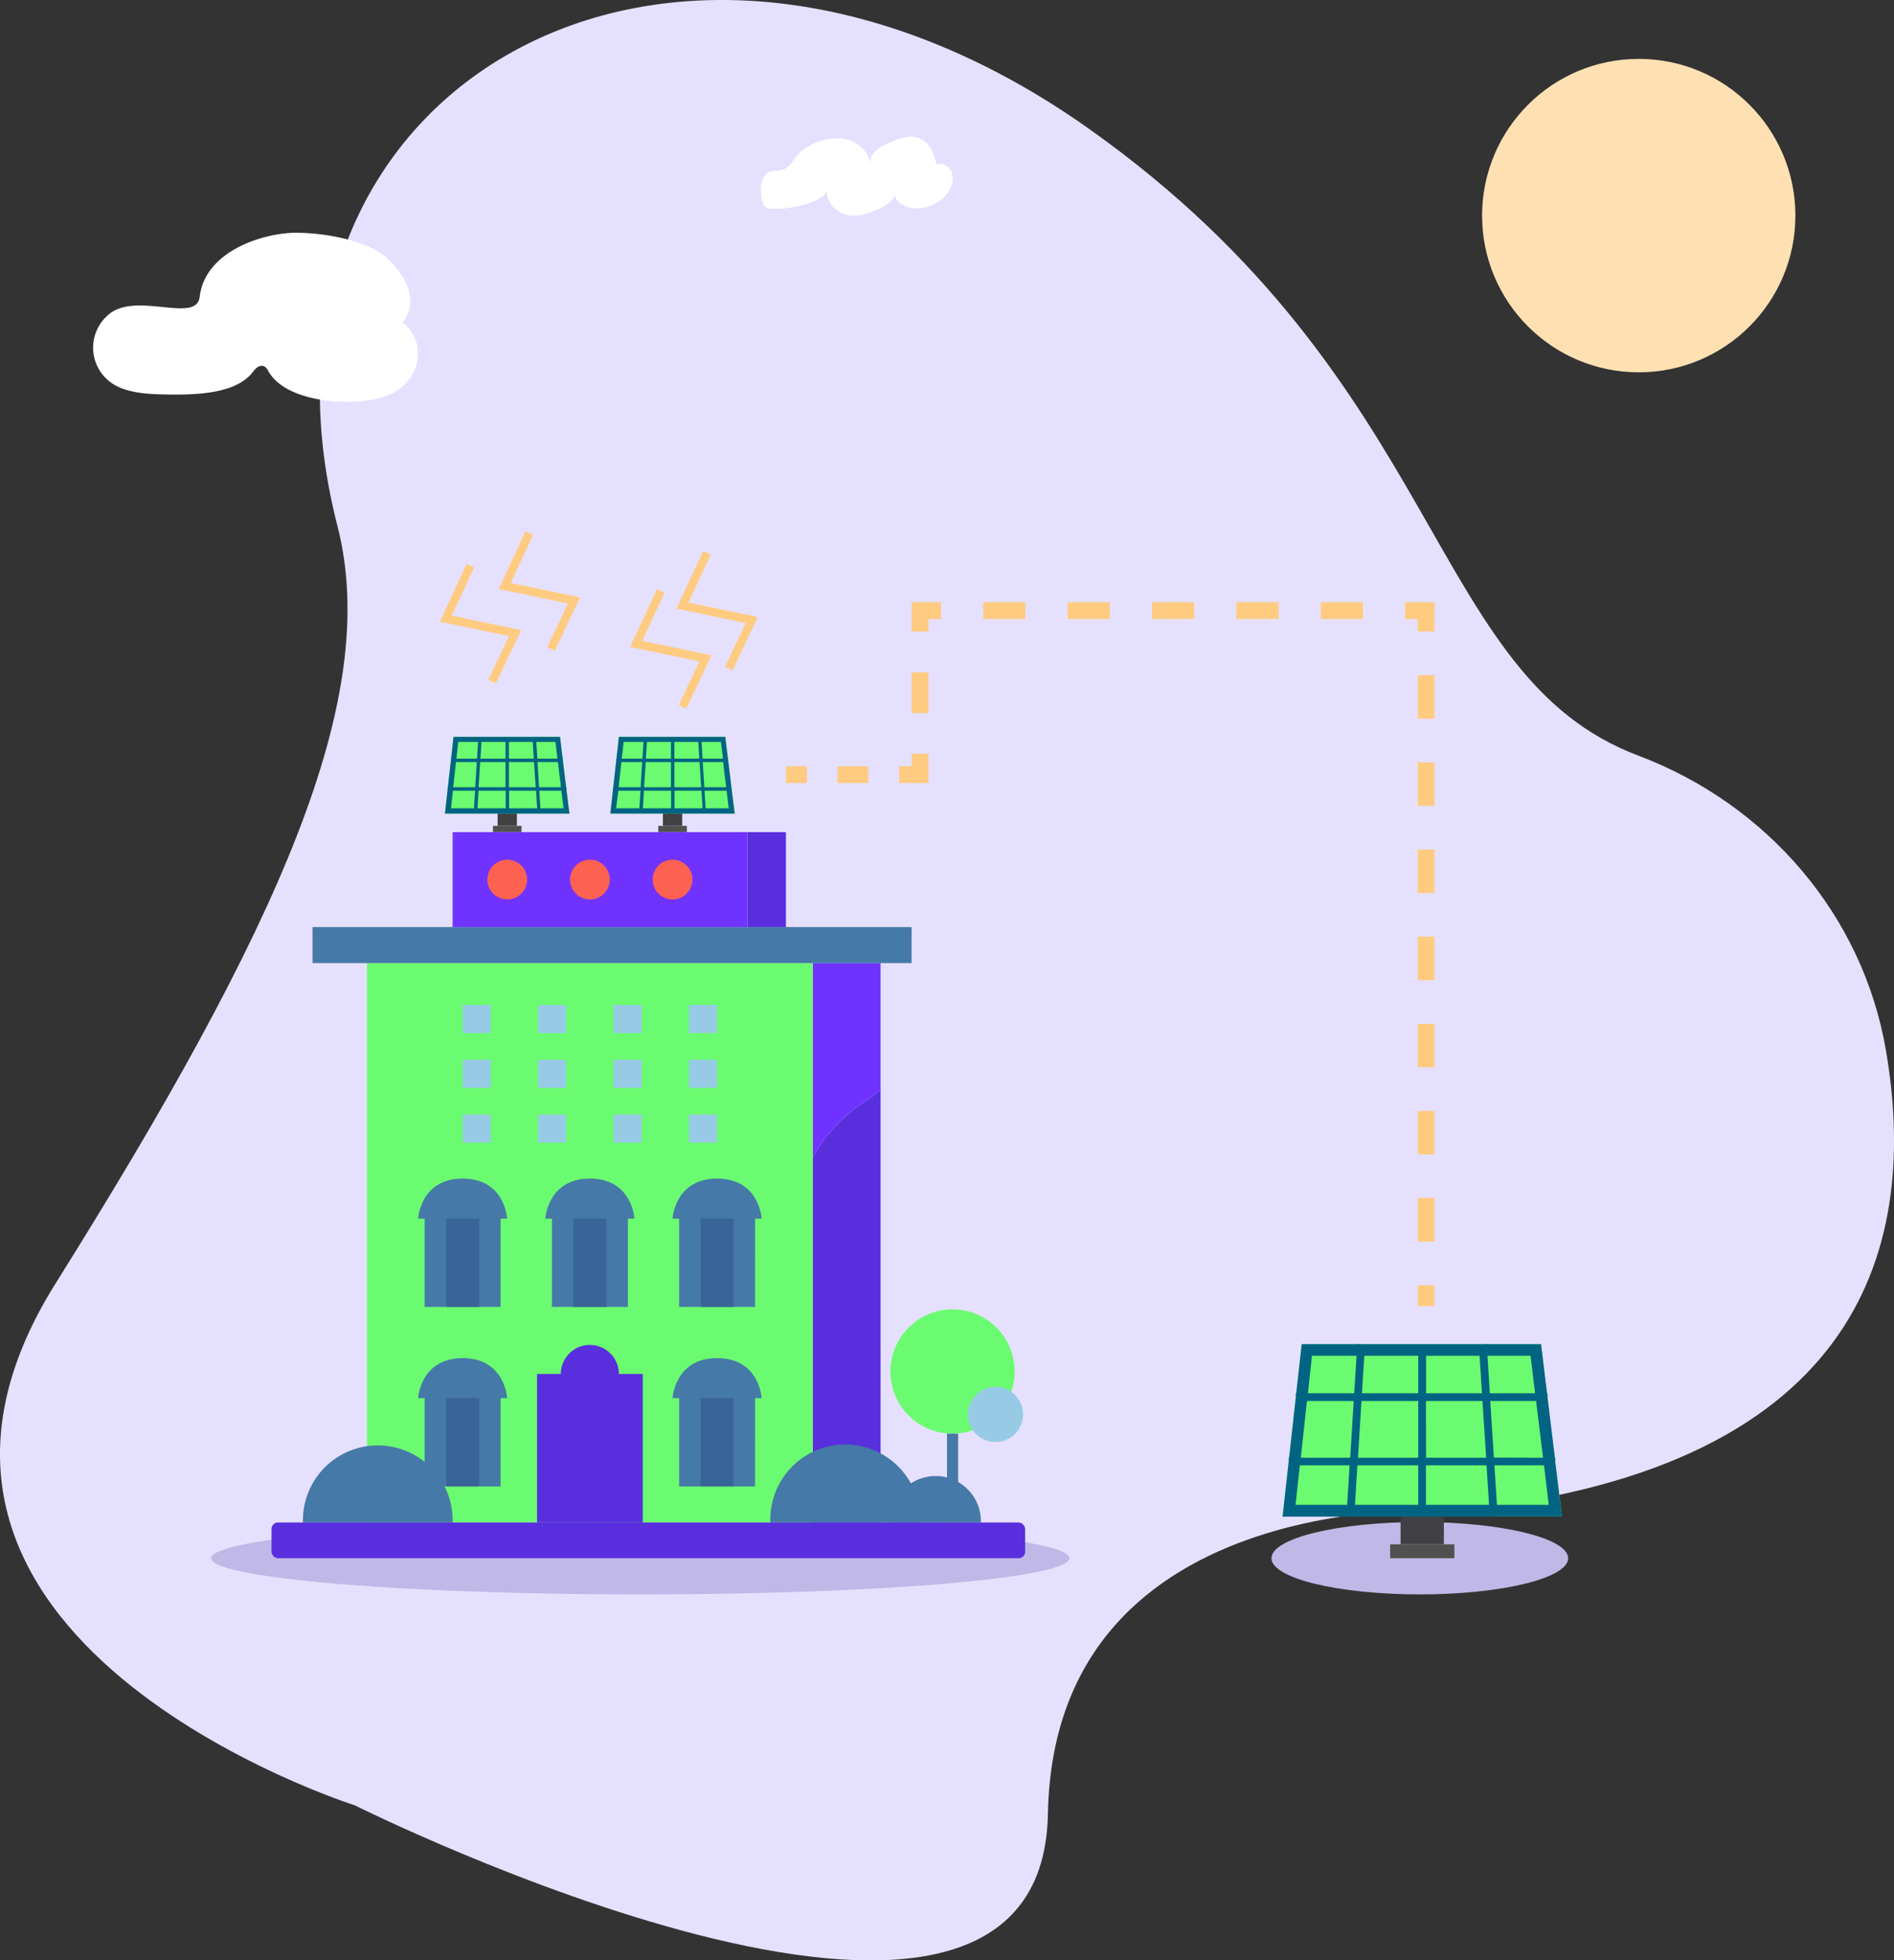 <svg xmlns="http://www.w3.org/2000/svg" viewBox="0 0 620.01 641.45"><rect x="0" y="0" width="620.01" height="641.45" fill="#333333" stroke="none"/><defs><style>.cls-1{fill:#e6e0ff;}.cls-2{fill:#c0b8e6;}.cls-3{fill:#592fdd;}.cls-4{fill:#7033ff;}.cls-5{fill:#6bfb70;}.cls-6{fill:#97cbe5;}.cls-7{fill:#4579a8;}.cls-8{fill:#386498;}.cls-9{fill:#fc6151;}.cls-10{fill:#ffcb80;}.cls-11{fill:#414042;}.cls-12{fill:#505050;}.cls-13{fill:#006482;}.cls-14{fill:#fff;}.cls-15{fill:#ffe0b3;}</style></defs><title>Empresa</title><g id="Capa_2" data-name="Capa 2"><g id="Capa_2-2" data-name="Capa 2"><path class="cls-1" d="M116.15,590.73s-171.06-54.11-98-170.7S125,228.63,110.44,172C74,30.11,217.67-56.28,356.6,42.23c117.23,83.12,110.16,178.82,179.66,205,42.08,15.84,73.43,52,81.08,96.3,10.75,62.32-6.11,136.68-139.61,150.68,0,0-132.64-10.08-134.69,99.35S116.15,590.73,116.15,590.73Z"/><ellipse class="cls-2" cx="209.6" cy="509.87" rx="140.47" ry="11.84"/><ellipse class="cls-2" cx="464.78" cy="509.87" rx="48.56" ry="11.84"/><path class="cls-3" d="M266.06,378.65V498.17h22.2V356.61c-2.05,1.67-4.06,3.11-5.81,4.28A51.42,51.42,0,0,0,266.06,378.65Z"/><path class="cls-4" d="M266.06,315.13v63.52a51.42,51.42,0,0,1,16.39-17.76c1.75-1.17,3.76-2.61,5.81-4.28V315.13Z"/><rect class="cls-5" x="120.15" y="315.13" width="145.91" height="183.04"/><rect class="cls-6" x="151.46" y="328.85" width="9.2" height="9.2"/><rect class="cls-6" x="151.46" y="346.77" width="9.2" height="9.2"/><rect class="cls-6" x="151.46" y="364.68" width="9.2" height="9.2"/><rect class="cls-6" x="176.16" y="328.85" width="9.2" height="9.2"/><rect class="cls-6" x="176.16" y="346.77" width="9.2" height="9.2"/><rect class="cls-6" x="176.16" y="364.68" width="9.2" height="9.2"/><rect class="cls-6" x="200.85" y="328.85" width="9.2" height="9.2"/><rect class="cls-6" x="200.85" y="346.77" width="9.2" height="9.2"/><rect class="cls-6" x="200.85" y="364.68" width="9.2" height="9.2"/><rect class="cls-6" x="225.55" y="328.85" width="9.2" height="9.2"/><rect class="cls-6" x="225.55" y="346.77" width="9.2" height="9.2"/><rect class="cls-6" x="225.55" y="364.68" width="9.2" height="9.2"/><path class="cls-7" d="M151.46,385.65c-13.88,0-14.58,13.1-14.58,13.1H139v28.89h24.86V398.75h2.16S165.34,385.65,151.46,385.65Z"/><rect class="cls-8" x="146.06" y="398.75" width="10.81" height="28.89"/><path class="cls-7" d="M151.46,444.4c-13.88,0-14.58,13.09-14.58,13.09H139v28.89h24.86V457.49h2.16S165.34,444.4,151.46,444.4Z"/><rect class="cls-8" x="146.06" y="457.49" width="10.81" height="28.89"/><path class="cls-7" d="M234.75,444.4c-13.88,0-14.59,13.09-14.59,13.09h2.16v28.89h24.86V457.49h2.16S248.63,444.4,234.75,444.4Z"/><rect class="cls-8" x="229.34" y="457.49" width="10.81" height="28.89"/><path class="cls-7" d="M193.11,385.65c-13.88,0-14.59,13.1-14.59,13.1h2.16v28.89h24.86V398.75h2.15S207,385.65,193.11,385.65Z"/><rect class="cls-8" x="187.7" y="398.75" width="10.81" height="28.89"/><path class="cls-7" d="M234.75,385.65c-13.88,0-14.59,13.1-14.59,13.1h2.16v28.89h24.86V398.75h2.16S248.63,385.65,234.75,385.65Z"/><rect class="cls-8" x="229.34" y="398.75" width="10.81" height="28.89"/><path class="cls-7" d="M148.17,498.17a24.51,24.51,0,1,0-49,0Z"/><path class="cls-7" d="M301.19,498.17a24.52,24.52,0,1,0-49,0Z"/><path class="cls-7" d="M321.1,498.17a14.81,14.81,0,1,0-29.61,0Z"/><rect class="cls-7" x="102.31" y="303.35" width="196.11" height="11.78"/><path class="cls-3" d="M202.59,449.58a9.49,9.49,0,0,0-19,0H175.8v48.59h34.62V449.58Z"/><rect class="cls-3" x="88.88" y="498.17" width="246.71" height="11.7" rx="2.13"/><circle class="cls-5" cx="311.82" cy="448.78" r="20.34"/><circle class="cls-6" cx="325.87" cy="462.82" r="9.04"/><rect class="cls-7" x="310.01" y="469.11" width="3.63" height="29.05"/><rect class="cls-4" x="148.17" y="272.28" width="96.5" height="31.07"/><circle class="cls-9" cx="166.05" cy="287.81" r="6.51"/><circle class="cls-9" cx="193.11" cy="287.81" r="6.51"/><circle class="cls-9" cx="220.16" cy="287.81" r="6.51"/><rect class="cls-3" x="244.68" y="272.28" width="12.59" height="31.07"/><polygon class="cls-10" points="162.34 223.61 159.87 222.44 166.64 208.15 143.97 203.43 152.72 184.56 155.21 185.71 147.91 201.45 170.61 206.18 162.34 223.61"/><polygon class="cls-10" points="181.63 212.93 179.15 211.75 185.93 197.46 163.25 192.74 172.01 173.87 174.5 175.03 167.2 190.76 189.9 195.49 181.63 212.93"/><polygon class="cls-10" points="224.66 231.87 222.18 230.69 228.95 216.41 206.28 211.69 215.04 192.81 217.53 193.97 210.23 209.71 232.93 214.43 224.66 231.87"/><polygon class="cls-10" points="239.81 219.34 237.33 218.16 244.11 203.88 221.44 199.16 230.19 180.28 232.68 181.44 225.38 197.18 248.08 201.9 239.81 219.34"/><polygon class="cls-5" points="145.7 266.18 186.4 266.18 183.35 241.08 148.49 241.08 145.7 266.18"/><rect class="cls-11" x="162.9" y="266.18" width="6.31" height="4.05"/><rect class="cls-12" x="161.37" y="270.23" width="9.36" height="2.03"/><path class="cls-13" d="M175.91,266.22l.56,0h9.93l-1-8v-.57h-.07l-1.07-8.8v-.56h-.07l-.87-7.16h-7.9v0l-.57,0h-17.7l-.57,0v0h-8.12l-.8,7.16h-.06v.56l-1,8.8h-.06v.57l-.89,8h9.88l.56,0v0h19.77Zm1-1.73-.36-5.76h7.22l.7,5.76Zm-.43-6.89-.53-8.24h6.68l1,8.24Zm5.35-14.83.66,5.47H175.9l-.34-5.47Zm-15.24,6.59h8.23l.53,8.24h-8.76Zm7.81-6.59.35,5.47h-8.16v-5.47Zm-17.21,6.59h8.28v8.24h-8.8Zm.07-1.12.35-5.47h7.86v5.47ZM150,242.77h6.5l-.35,5.47H149.4Zm-.73,6.59h6.81l-.52,8.24h-7.21Zm-1,9.37h7.26l-.37,5.76h-7.53Zm8.39,0h8.87v5.76h-9.24Zm10,5.76v-5.76h8.83l.36,5.76Z"/><polygon class="cls-5" points="199.81 266.18 240.52 266.18 237.46 241.08 202.6 241.08 199.81 266.18"/><rect class="cls-11" x="217.01" y="266.18" width="6.31" height="4.05"/><rect class="cls-12" x="215.48" y="270.23" width="9.36" height="2.03"/><path class="cls-13" d="M230,266.22l.57,0h9.93l-1-8v-.57h-.07l-1.07-8.8v-.56h-.07l-.87-7.16h-7.9v0l-.57,0h-17.7l-.57,0v0H202.6l-.8,7.16h-.06v.56l-1,8.8h-.06v.57l-.89,8h9.88l.57,0v0H230Zm1-1.73-.37-5.76h7.22l.7,5.76Zm-.44-6.89-.52-8.24h6.67l1,8.24ZM236,242.77l.67,5.47H230l-.34-5.47Zm-15.23,6.59H229l.53,8.24h-8.75Zm7.81-6.59.34,5.47h-8.15v-5.47Zm-17.21,6.59h8.27v8.24h-8.8Zm.07-1.12.34-5.47h7.86v5.47Zm-7.29-5.47h6.5l-.34,5.47h-6.76Zm-.73,6.59h6.81l-.52,8.24h-7.2Zm-1,9.37h7.26l-.37,5.76H201.7Zm8.39,0h8.87v5.76h-9.24Zm10,5.76v-5.76h8.82l.37,5.76Z"/><polygon class="cls-5" points="419.85 496.22 511.3 496.22 504.44 439.83 426.12 439.83 419.85 496.22"/><rect class="cls-11" x="458.49" y="496.22" width="14.17" height="9.1"/><rect class="cls-12" x="455.06" y="505.32" width="21.04" height="4.55"/><path class="cls-13" d="M487.73,496.3l1.26-.08H511.3l-2.19-18V477H509l-2.41-19.78V455.9h-.16l-1.95-16.07H486.69v-.08l-1.27.08H445.64l-1.28-.08v.08H426.12l-1.79,16.07h-.14v1.27L422,477h-.14v1.27l-2,18h22.2l1.27.08v-.08h44.41Zm2.3-3.89-.82-12.93h16.22L507,492.41Zm-1-15.46-1.18-18.52h15L505.12,477Zm12-33.32,1.49,12.27H487.71l-.78-12.27Zm-34.23,14.8h18.49L486.5,477H466.84Zm17.55-14.8.78,12.27H466.84V443.63Zm-38.67,14.8h18.59V477H444.54Zm.16-2.53.78-12.27h17.65V455.9Zm-16.36-12.27h14.6l-.78,12.27H428.16Zm-1.64,14.8h15.3L442,477H425.82Zm-2.34,21.05h16.3L441,492.41H424.1Zm18.84,0h19.93v12.93H443.56Zm22.46,12.93V479.48h19.82l.83,12.93Z"/><rect class="cls-10" x="257.27" y="250.74" width="6.86" height="5.49"/><rect class="cls-10" x="274.19" y="250.74" width="10.07" height="5.49"/><polygon class="cls-10" points="303.94 256.23 294.33 256.23 294.33 250.74 298.45 250.74 298.45 246.62 303.94 246.62 303.94 256.23"/><rect class="cls-10" x="298.45" y="219.99" width="5.49" height="13.32"/><polygon class="cls-10" points="303.94 206.66 298.45 206.66 298.45 197.06 308.05 197.06 308.05 202.55 303.94 202.55 303.94 206.66"/><path class="cls-10" d="M446.17,202.55H432.36v-5.49h13.81Zm-27.62,0H404.74v-5.49h13.81Zm-27.63,0H377.11v-5.49h13.81Zm-27.62,0H349.49v-5.49H363.3Zm-27.62,0H321.86v-5.49h13.82Z"/><polygon class="cls-10" points="469.59 206.66 464.1 206.66 464.1 202.55 459.98 202.55 459.98 197.06 469.59 197.06 469.59 206.66"/><path class="cls-10" d="M469.59,406.27H464.1V392h5.49Zm0-28.51H464.1V363.5h5.49Zm0-28.52H464.1V335h5.49Zm0-28.51H464.1V306.47h5.49Zm0-28.52H464.1V278h5.49Zm0-28.51H464.1V249.44h5.49Zm0-28.52H464.1V220.92h5.49Z"/><rect class="cls-10" x="464.1" y="420.53" width="5.49" height="6.86"/><path class="cls-14" d="M65.37,97.13c-1.06,9-21.2-2.09-30.05,6a14.1,14.1,0,0,0,4,23.71c4.79,2,10.47,2.17,15.91,2.25,10.17.14,22.25-.5,27.53-7.35.78-1,1.86-2.31,3.31-2,1,.22,1.42,1.07,1.83,1.79,3.78,6.67,14,9.48,23.25,9.88,6,.26,12.31-.26,17.37-2.81,9.53-4.8,11.2-16.86,3.23-23.17,5.75-6.71,1-16.1-6.18-21.88-5.71-4.57-18.45-7.39-28.57-7.39C86.7,76.12,67.17,81.86,65.37,97.13Z"/><path class="cls-14" d="M263.18,48.79c4.37-2.89,10.29-4.65,15.31-2.75a10,10,0,0,1,6.42,7.38c-.39-3.43,3.7-5.77,7.25-7.17,2.57-1,5.44-2,8.13-1.24,3.92,1.1,5.44,5.23,6.28,8.8a4.06,4.06,0,0,1,4.23,1.34,5.34,5.34,0,0,1,1,4.11c-.61,4.53-5.2,8.23-10.3,8.87-3.62.45-8.07-1.11-8.58-4.33-.9,2.35-3.47,3.83-6,4.92-2.85,1.24-6,2.21-9.15,1.68-4.27-.74-7.53-4.63-7.1-8.48-.12,1.73-2,2.92-3.72,3.68a32.7,32.7,0,0,1-14.38,2.68,3.64,3.64,0,0,1-1.9-.45,2.83,2.83,0,0,1-1-1.75c-.69-2.58-1-5.39.22-7.79,1.87-3.55,4.41-1.75,7-3C259.1,54.08,260.66,50.45,263.18,48.79Z"/><circle class="cls-15" cx="536.45" cy="70.55" r="51.28"/></g></g></svg>